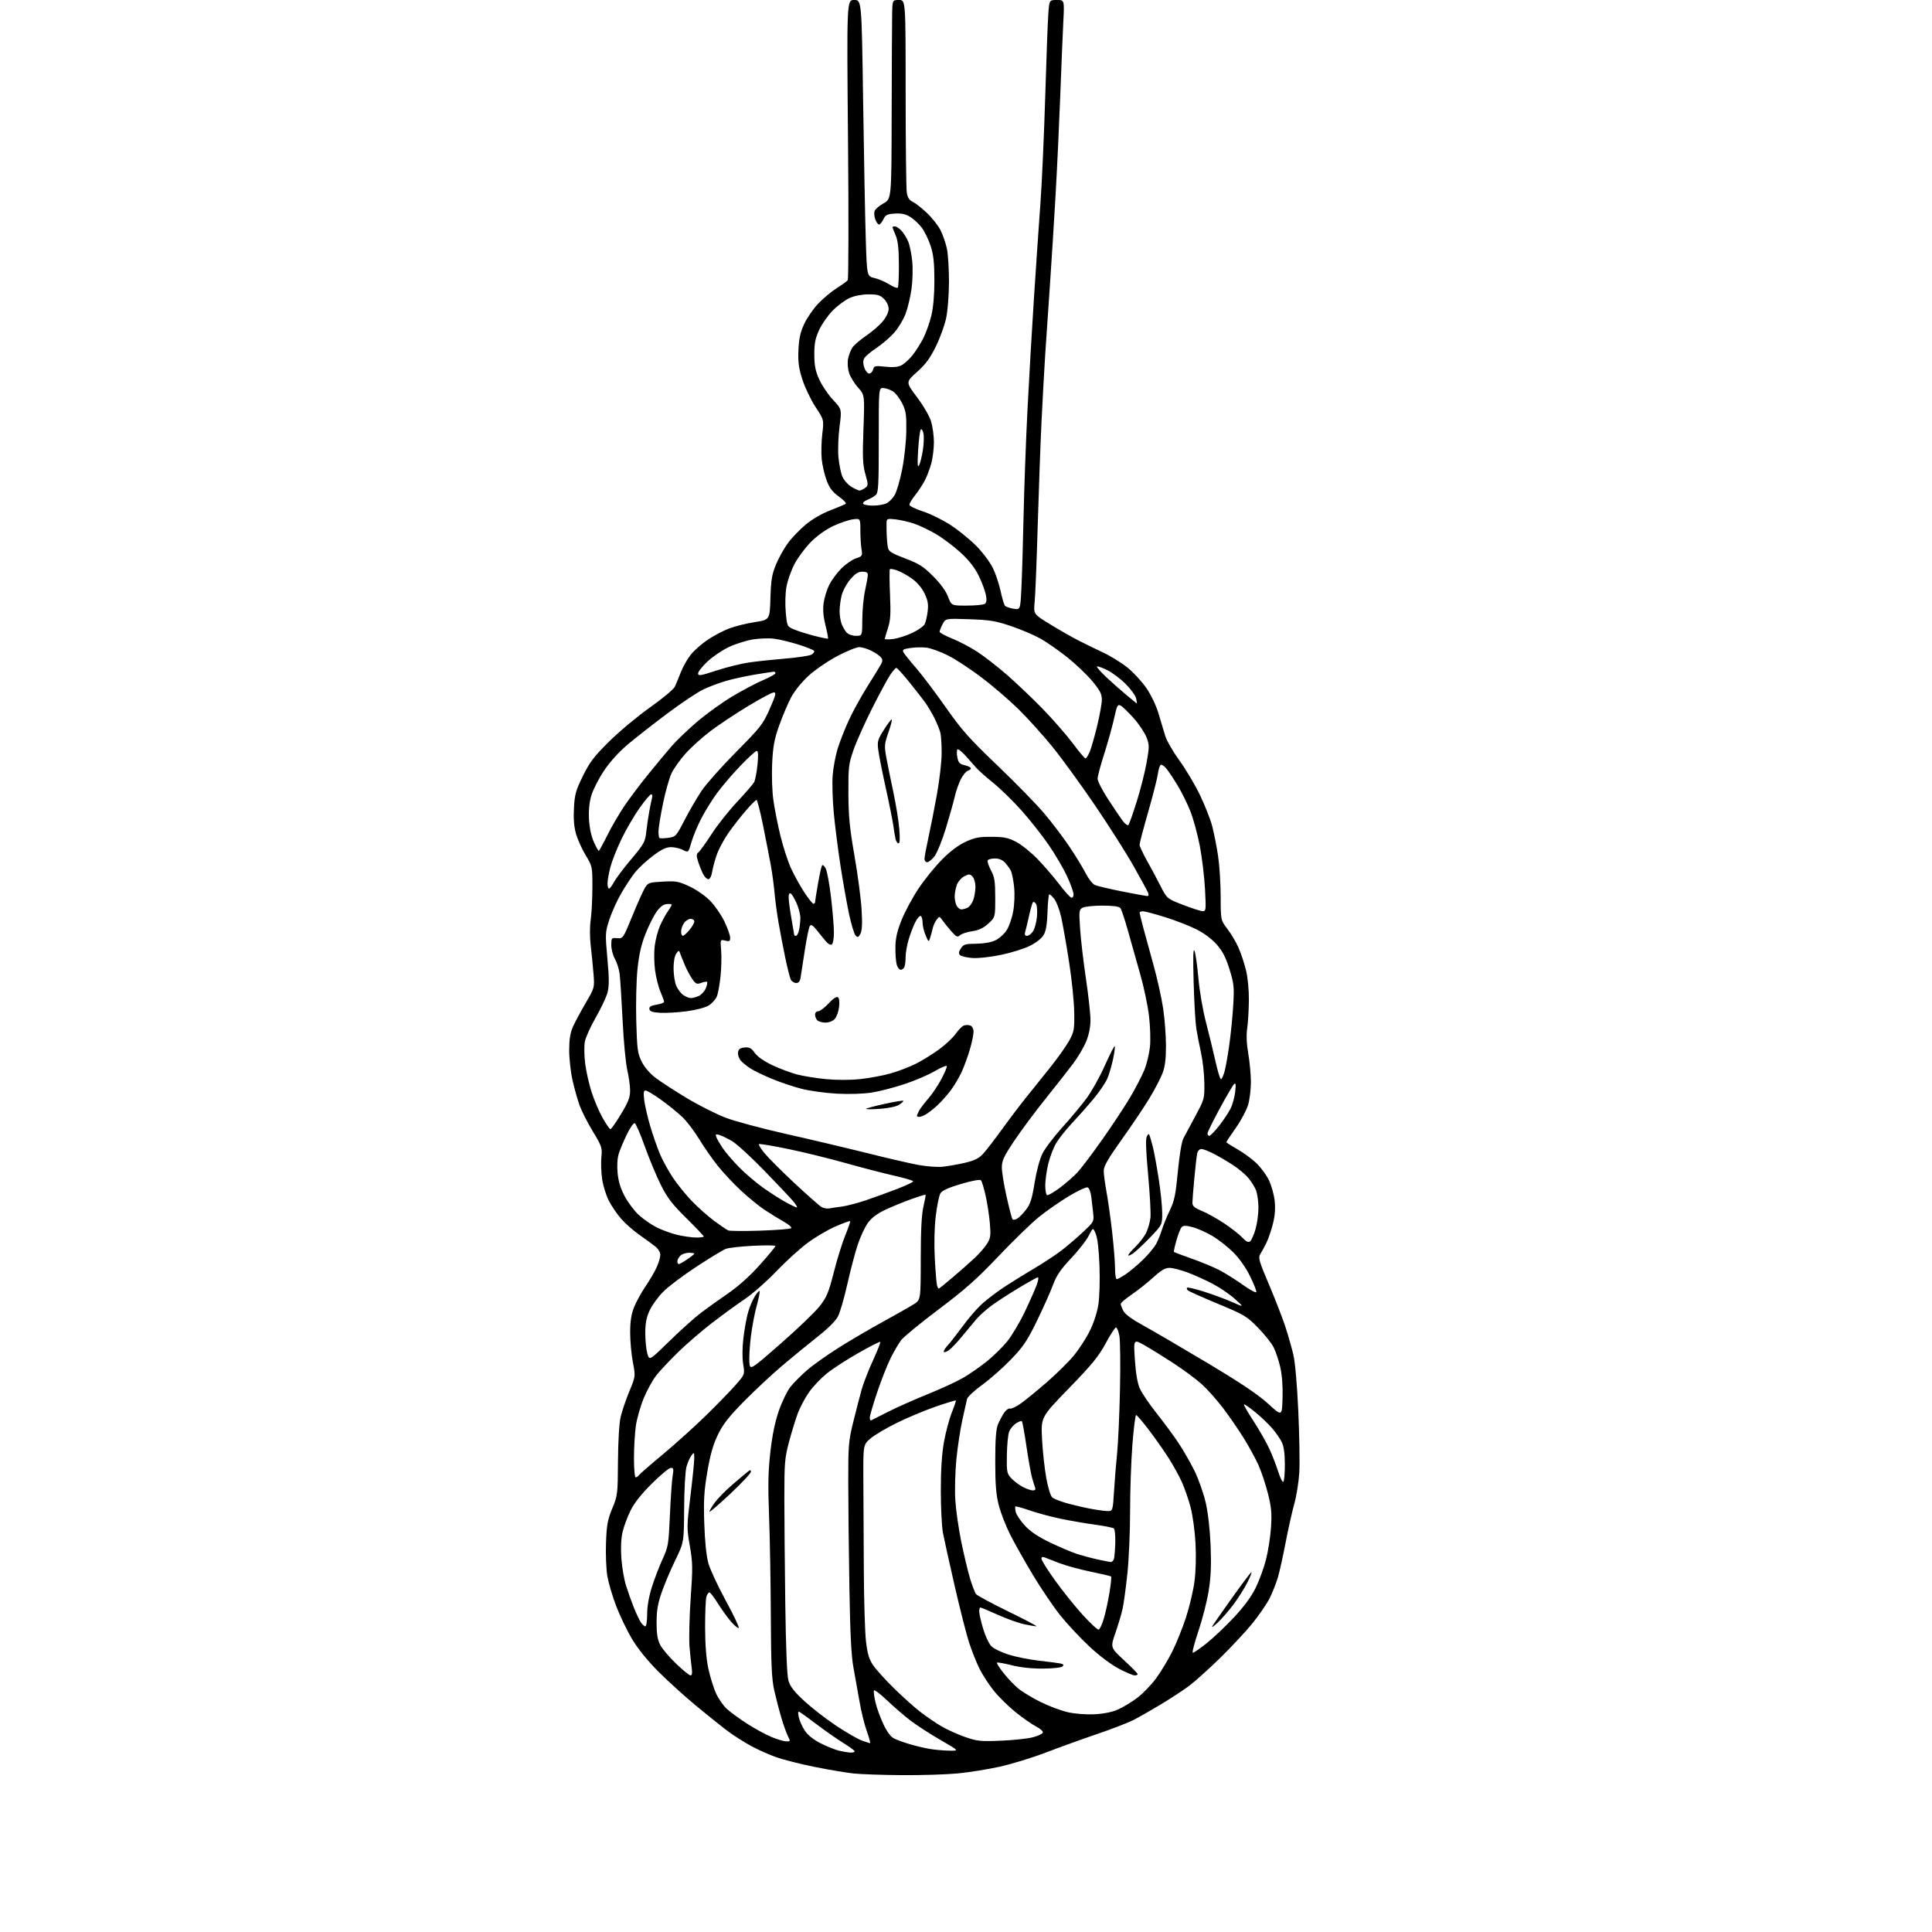 <?xml version="1.0" encoding="UTF-8" standalone="no"?>
<svg 
  version="1.1" 
  xmlns="http://www.w3.org/2000/svg" 
  xmlns:xlink="http://www.w3.org/1999/xlink" 
  xmlns:svg="http://www.w3.org/2000/svg"
  xmlns:rdf="http://www.w3.org/1999/02/22-rdf-syntax-ns#"
  xmlns:cc="http://creativecommons.org/ns#"
  xmlns:dc="http://purl.org/dc/elements/1.1/"
  viewBox="0 0 1024 1024"
  width="1024"
  height="1024"
>
<style>svg {background-color: white; }</style>"
<path stroke="none" fill="black" fill-rule="evenodd" d="M478.00,940.86C467.82,940.79 456.34,940.39 452.47,939.99C448.60,939.58 439.38,938.02 431.97,936.54C424.56,935.05 415.39,932.75 411.60,931.42C407.80,930.10 401.72,927.39 398.10,925.41C394.47,923.43 389.02,919.97 386.00,917.73C382.98,915.48 375.32,909.37 369.00,904.15C362.68,898.92 353.45,890.54 348.50,885.52C342.85,879.79 337.74,873.40 334.78,868.36C332.18,863.94 328.48,856.20 326.56,851.15C324.63,846.10 322.54,839.04 321.92,835.46C321.30,831.88 320.97,823.90 321.20,817.72C321.55,808.17 322.04,805.46 324.52,799.50C327.34,792.70 327.43,791.97 327.54,774.50C327.62,763.73 328.18,754.29 328.95,751.00C329.67,747.98 331.73,741.89 333.55,737.48C336.86,729.46 336.86,729.46 335.43,721.98C334.64,717.87 334.00,710.80 334.00,706.29C334.00,700.41 334.57,696.62 336.02,692.96C337.13,690.14 339.86,685.15 342.09,681.87C344.32,678.59 347.00,674.01 348.05,671.70C349.10,669.39 349.97,666.44 349.98,665.14C349.99,663.76 348.88,661.90 347.29,660.64C345.81,659.46 342.02,656.70 338.88,654.50C335.74,652.30 331.40,648.48 329.23,646.00C327.06,643.52 324.09,639.15 322.64,636.28C321.19,633.42 319.60,628.24 319.12,624.78C318.63,621.33 318.46,616.13 318.75,613.24C319.23,608.29 318.96,607.49 314.25,599.74C311.50,595.21 308.35,589.02 307.24,586.00C306.14,582.98 304.42,576.90 303.44,572.50C302.45,568.10 301.66,560.90 301.68,556.50C301.71,550.64 302.26,547.30 303.76,544.00C304.89,541.52 307.91,535.90 310.48,531.50C315.16,523.50 315.16,523.50 314.56,516.00C314.23,511.88 313.57,505.17 313.08,501.09C312.57,496.81 312.57,491.11 313.08,487.59C313.56,484.24 313.97,476.49 313.98,470.37C314.00,459.38 313.95,459.17 310.46,453.37C308.51,450.14 306.21,445.07 305.34,442.09C304.25,438.35 303.90,434.13 304.20,428.38C304.58,421.08 305.16,419.00 308.95,411.29C312.57,403.92 314.83,400.96 322.89,392.98C328.17,387.75 337.89,379.65 344.47,374.98C351.06,370.32 356.99,365.38 357.65,364.00C358.31,362.62 359.76,359.15 360.86,356.27C361.97,353.40 364.35,349.20 366.15,346.96C367.96,344.71 372.04,341.13 375.23,339.00C378.42,336.87 383.55,334.19 386.64,333.03C389.73,331.88 395.80,330.38 400.13,329.71C408.00,328.49 408.00,328.49 408.34,316.99C408.63,307.37 409.11,304.47 411.29,299.20C412.72,295.74 415.56,290.64 417.60,287.87C419.63,285.09 423.89,280.67 427.05,278.04C430.54,275.13 435.68,272.16 440.15,270.45C444.19,268.90 447.85,267.35 448.27,267.00C448.69,266.65 447.03,264.93 444.58,263.17C441.21,260.74 439.65,258.68 438.13,254.62C437.03,251.68 435.86,246.62 435.53,243.39C435.20,240.15 435.34,234.12 435.83,230.00C436.73,222.50 436.73,222.50 432.23,215.67C429.76,211.91 426.63,205.38 425.29,201.17C423.32,195.02 422.91,191.91 423.19,185.50C423.46,179.46 424.19,176.10 426.20,171.78C427.66,168.64 430.96,163.82 433.53,161.07C436.10,158.33 440.52,154.62 443.35,152.82C446.18,151.03 448.87,149.10 449.31,148.53C449.76,147.96 449.83,114.31 449.46,73.75C448.79,0.00 448.79,0.00 452.74,0.00C456.69,0.00 456.69,0.00 457.48,53.75C457.90,83.31 458.54,116.26 458.88,126.96C459.50,146.43 459.50,146.43 463.50,147.37C465.70,147.88 469.23,149.39 471.34,150.72C473.46,152.06 475.48,152.85 475.84,152.48C476.21,152.12 476.47,146.57 476.43,140.16C476.38,131.57 475.92,127.48 474.68,124.63C473.76,122.50 473.00,120.59 473.00,120.38C473.00,120.17 473.60,120.00 474.33,120.00C475.05,120.00 476.61,121.02 477.78,122.26C478.95,123.51 480.56,126.10 481.37,128.03C482.17,129.96 483.14,134.68 483.51,138.52C483.89,142.36 483.71,148.94 483.12,153.15C482.53,157.35 481.12,163.27 479.99,166.29C478.86,169.32 476.15,173.82 473.97,176.30C471.79,178.78 467.53,182.44 464.51,184.45C461.49,186.45 458.57,188.93 458.03,189.95C457.36,191.19 457.39,192.82 458.12,194.90C458.71,196.61 459.87,198.00 460.69,198.00C461.51,198.00 462.44,197.04 462.74,195.87C463.26,193.91 463.76,193.79 469.22,194.36C473.36,194.80 475.94,194.57 477.82,193.59C479.29,192.83 481.91,190.46 483.62,188.32C485.34,186.18 487.94,182.09 489.39,179.22C490.84,176.36 492.75,170.98 493.64,167.26C494.67,162.95 495.26,156.15 495.25,148.50C495.24,139.31 494.77,135.06 493.26,130.37C492.17,127.00 490.05,122.62 488.54,120.64C487.02,118.65 484.28,116.10 482.43,114.96C479.99,113.45 477.79,112.97 474.30,113.19C470.21,113.46 469.33,113.90 468.20,116.25C467.48,117.76 466.45,119.00 465.92,119.00C465.39,119.00 464.50,117.82 463.95,116.37C463.40,114.92 463.21,112.92 463.53,111.91C463.85,110.91 465.99,109.05 468.30,107.77C472.50,105.45 472.50,105.45 472.60,60.48C472.66,35.74 472.77,12.01 472.85,7.75C473.00,0.00 473.00,0.00 476.50,0.00C480.00,0.00 480.00,0.00 480.01,49.25C480.02,76.34 480.29,100.14 480.62,102.14C481.04,104.69 481.96,106.12 483.65,106.89C484.99,107.50 488.36,110.12 491.14,112.73C493.92,115.33 497.22,119.49 498.48,121.98C499.73,124.47 501.26,128.88 501.88,131.80C502.49,134.71 502.99,142.59 502.98,149.30C502.97,156.09 502.32,164.60 501.50,168.50C500.70,172.35 498.22,179.18 496.00,183.68C492.93,189.92 490.55,193.14 485.99,197.19C480.02,202.51 480.02,202.51 486.03,210.51C489.45,215.05 492.68,220.63 493.52,223.43C494.33,226.14 494.99,231.09 494.99,234.43C494.98,237.77 494.38,242.75 493.64,245.50C492.91,248.25 491.38,252.30 490.25,254.50C489.12,256.70 486.80,260.25 485.10,262.39C483.39,264.53 482.00,266.83 482.00,267.51C482.00,268.19 485.21,269.78 489.13,271.04C493.04,272.30 499.68,275.57 503.88,278.31C508.07,281.04 514.25,286.08 517.62,289.51C521.03,292.99 524.90,298.22 526.37,301.32C527.82,304.39 529.64,309.89 530.40,313.55C531.17,317.20 532.22,320.62 532.73,321.13C533.25,321.65 535.27,322.33 537.23,322.65C540.79,323.23 540.79,323.23 541.36,311.86C541.68,305.61 542.19,288.58 542.50,274.01C542.81,259.45 543.73,234.25 544.54,218.01C545.36,201.78 546.92,174.78 548.01,158.00C549.10,141.22 550.64,118.72 551.43,108.00C552.22,97.28 553.36,71.85 553.98,51.50C554.59,31.15 555.33,11.24 555.63,7.25C556.17,0.00 556.17,0.00 560.17,0.00C564.18,0.00 564.18,0.00 563.57,11.75C563.24,18.21 562.52,35.65 561.97,50.50C561.41,65.35 560.29,89.20 559.47,103.50C558.65,117.80 557.31,139.18 556.49,151.00C555.67,162.82 554.55,179.25 554.01,187.50C553.47,195.75 552.57,212.18 552.00,224.00C551.44,235.82 550.54,260.57 550.00,279.00C549.47,297.43 548.74,315.43 548.39,319.00C547.76,325.50 547.76,325.50 556.63,330.92C561.51,333.90 568.20,337.73 571.51,339.42C574.82,341.11 580.74,344.01 584.68,345.85C588.62,347.69 594.44,351.29 597.61,353.85C600.78,356.41 605.30,361.33 607.67,364.79C610.19,368.47 612.84,374.07 614.07,378.29C615.23,382.26 616.84,387.60 617.64,390.17C618.45,392.74 621.84,398.59 625.18,403.17C628.53,407.75 633.42,416.00 636.06,421.50C638.70,427.00 641.61,434.43 642.53,438.00C643.45,441.57 644.83,448.55 645.58,453.50C646.34,458.45 646.97,468.17 646.98,475.11C647.00,487.71 647.00,487.71 650.57,492.38C652.53,494.95 655.17,499.41 656.43,502.28C657.70,505.15 659.47,510.45 660.36,514.06C661.34,517.99 661.97,524.43 661.93,530.06C661.89,535.25 661.49,541.98 661.05,545.00C660.51,548.66 660.70,553.17 661.62,558.50C662.38,562.90 663.00,569.68 663.00,573.57C663.00,577.46 662.33,582.89 661.51,585.64C660.70,588.40 657.77,593.86 655.01,597.79C652.26,601.71 650.00,605.12 650.00,605.37C650.00,605.61 652.51,607.23 655.58,608.96C658.65,610.69 663.14,613.93 665.56,616.16C667.98,618.39 671.09,622.53 672.47,625.36C673.85,628.19 675.27,633.21 675.61,636.52C676.04,640.61 675.73,644.52 674.64,648.78C673.76,652.21 672.21,656.71 671.21,658.76C670.20,660.82 668.76,663.47 668.01,664.65C666.77,666.60 667.24,668.22 672.72,681.15C676.06,689.04 679.96,699.10 681.37,703.50C682.79,707.90 684.65,714.42 685.50,718.00C686.43,721.88 687.49,733.96 688.13,748.00C688.71,760.92 688.95,775.55 688.65,780.50C688.36,785.45 687.17,792.88 686.01,797.00C684.86,801.12 682.80,810.31 681.44,817.40C680.08,824.50 678.24,832.82 677.36,835.90C676.47,838.98 674.49,843.99 672.97,847.03C671.44,850.07 667.28,856.15 663.71,860.53C660.15,864.91 652.34,873.26 646.37,879.08C640.39,884.90 633.02,891.50 630.00,893.73C626.98,895.97 620.32,900.32 615.21,903.40C610.09,906.49 603.57,910.20 600.71,911.66C597.84,913.12 589.20,916.45 581.50,919.07C573.80,921.68 561.65,926.07 554.50,928.81C547.35,931.55 536.33,934.95 530.00,936.36C523.67,937.77 513.55,939.39 507.50,939.96C501.45,940.53 488.18,940.94 478.00,940.86zM450.75,928.90C451.99,928.95 452.99,928.66 452.98,928.25C452.97,927.84 450.40,925.92 447.27,924.00C444.14,922.08 437.97,917.78 433.54,914.45C429.12,911.13 424.87,908.02 424.09,907.55C422.95,906.85 422.81,907.32 423.37,910.08C423.74,911.94 425.16,915.16 426.53,917.22C428.16,919.68 431.08,922.02 435.01,924.01C438.31,925.67 442.69,927.43 444.75,927.92C446.81,928.40 449.51,928.84 450.75,928.90zM502.98,927.88C508.47,928.00 508.47,928.00 498.38,922.17C492.84,918.97 485.63,914.29 482.36,911.78C479.09,909.26 473.52,904.44 469.98,901.06C466.43,897.67 463.37,895.39 463.17,895.98C462.98,896.57 463.36,899.41 464.02,902.28C464.69,905.15 466.56,910.31 468.17,913.75C470.05,917.77 472.07,920.50 473.81,921.40C475.31,922.18 479.14,923.57 482.34,924.50C485.54,925.43 490.26,926.54 492.83,926.98C495.40,927.41 499.97,927.82 502.98,927.88zM461.13,923.93C461.47,923.97 460.73,921.19 459.49,917.75C458.24,914.31 456.49,907.23 455.59,902.00C454.69,896.77 453.24,888.67 452.37,884.00C451.20,877.78 450.61,866.23 450.19,841.00C449.87,822.02 449.60,797.05 449.59,785.50C449.57,765.97 449.76,763.73 452.29,753.50C453.78,747.45 455.76,739.80 456.68,736.50C457.60,733.20 460.30,726.27 462.68,721.09C465.06,715.91 466.81,711.48 466.56,711.23C466.32,710.98 461.13,713.61 455.04,717.07C448.94,720.53 441.39,725.43 438.24,727.96C435.10,730.49 430.84,734.98 428.78,737.93C426.72,740.88 424.08,745.81 422.92,748.90C421.75,751.98 419.65,758.77 418.26,764.00C415.93,772.72 415.72,775.19 415.72,794.00C415.73,805.27 415.95,830.70 416.22,850.50C416.53,873.32 417.13,888.03 417.87,890.67C418.76,893.84 420.77,896.45 426.24,901.52C430.21,905.19 437.78,911.07 443.07,914.59C448.35,918.11 454.44,921.64 456.59,922.43C458.74,923.21 460.78,923.89 461.13,923.93zM416.78,922.98C418.94,923.00 418.98,922.86 417.64,920.25C416.86,918.74 415.29,914.35 414.15,910.50C413.00,906.65 411.31,900.12 410.38,896.00C409.01,889.90 408.67,882.53 408.55,856.50C408.48,838.90 408.06,815.05 407.62,803.50C406.99,787.06 407.15,779.65 408.33,769.37C409.34,760.54 410.83,753.41 412.85,747.60C414.51,742.84 417.26,737.20 418.95,735.06C420.65,732.92 424.62,728.94 427.77,726.21C430.92,723.48 438.45,718.13 444.50,714.32C450.55,710.51 461.12,704.31 468.00,700.54C474.88,696.77 482.19,692.63 484.25,691.33C488.00,688.97 488.00,688.97 488.02,667.24C488.03,652.09 488.46,643.68 489.44,639.51C490.22,636.21 490.72,633.39 490.56,633.23C490.41,633.07 486.95,634.14 482.89,635.60C478.82,637.06 472.66,639.60 469.18,641.23C464.87,643.26 461.95,645.47 459.99,648.17C458.41,650.35 455.98,655.59 454.58,659.82C453.18,664.04 450.72,673.41 449.10,680.64C447.48,687.86 445.27,695.51 444.18,697.64C442.94,700.08 438.93,704.09 433.35,708.47C428.48,712.30 420.00,719.25 414.50,723.91C409.00,728.57 399.87,737.11 394.20,742.87C386.19,751.03 383.13,754.96 380.46,760.52C377.95,765.73 376.43,771.08 374.90,780.09C373.16,790.29 372.87,795.17 373.28,807.50C373.59,816.98 374.38,824.71 375.44,828.50C376.35,831.80 380.50,840.72 384.64,848.32C388.79,855.93 391.89,862.44 391.53,862.80C391.17,863.16 389.33,861.66 387.44,859.48C385.55,857.29 382.39,852.91 380.43,849.75C378.46,846.59 376.47,844.00 375.99,844.00C375.52,844.00 374.81,845.01 374.42,846.25C374.02,847.49 373.71,854.80 373.72,862.50C373.74,871.78 374.32,879.15 375.44,884.37C376.37,888.70 378.17,894.55 379.44,897.37C380.71,900.19 383.27,903.92 385.12,905.65C386.98,907.38 391.88,910.96 396.00,913.61C400.12,916.26 405.98,919.44 409.00,920.69C412.02,921.93 415.52,922.96 416.78,922.98zM530.50,922.60C537.10,922.33 544.72,921.52 547.42,920.80C550.13,920.09 552.52,918.96 552.74,918.30C552.95,917.65 551.37,916.21 549.22,915.11C547.07,914.02 542.20,910.63 538.41,907.59C534.61,904.55 529.37,899.41 526.77,896.17C524.17,892.94 520.72,887.64 519.12,884.39C517.51,881.15 515.03,874.90 513.61,870.50C512.18,866.10 508.75,852.60 505.98,840.50C503.20,828.40 500.42,815.80 499.79,812.50C499.16,809.20 498.65,799.08 498.65,790.00C498.65,778.83 499.20,770.46 500.36,764.08C501.29,758.90 503.16,751.94 504.49,748.63C505.83,745.31 506.79,742.45 506.61,742.28C506.44,742.11 501.62,743.58 495.90,745.55C490.18,747.53 480.90,751.41 475.28,754.19C469.66,756.96 463.36,760.70 461.28,762.50C457.50,765.77 457.50,765.77 457.60,785.13C457.65,795.79 457.76,817.26 457.85,832.86C457.93,848.45 458.44,865.06 458.97,869.77C459.72,876.30 460.58,879.29 462.64,882.41C464.12,884.66 469.11,890.21 473.73,894.74C478.34,899.27 484.71,904.97 487.88,907.41C491.05,909.84 496.02,913.25 498.94,914.96C501.86,916.68 507.45,919.22 511.37,920.59C517.88,922.87 519.54,923.05 530.50,922.60zM580.12,908.59C585.02,908.34 589.47,907.44 592.58,906.07C595.23,904.89 599.82,902.11 602.76,899.89C605.71,897.67 610.16,893.07 612.67,889.67C615.17,886.28 619.01,879.93 621.21,875.58C623.40,871.22 626.71,863.05 628.55,857.42C630.39,851.79 632.43,843.21 633.08,838.34C633.80,833.03 634.02,824.92 633.65,818.00C633.31,811.67 632.15,803.11 631.06,798.96C629.97,794.82 627.87,788.74 626.39,785.46C624.91,782.18 621.68,776.37 619.23,772.53C616.77,768.70 612.09,762.06 608.84,757.78C605.58,753.50 602.57,750.00 602.16,750.00C601.75,750.00 600.87,757.09 600.19,765.75C599.52,774.41 598.97,790.27 598.97,801.00C598.98,811.73 598.33,826.59 597.54,834.03C596.75,841.48 595.62,849.80 595.03,852.53C594.44,855.26 592.73,861.04 591.23,865.37C588.50,873.24 588.50,873.24 595.75,879.95C599.74,883.65 603.00,886.97 603.00,887.33C603.00,887.70 602.28,888.00 601.40,888.00C600.51,888.00 596.70,886.38 592.93,884.39C588.88,882.27 582.50,877.45 577.37,872.65C572.59,868.18 565.71,860.83 562.09,856.33C558.47,851.82 551.90,842.14 547.50,834.82C543.10,827.50 537.64,817.80 535.36,813.27C533.09,808.74 530.39,801.77 529.36,797.77C527.93,792.16 527.50,786.84 527.50,774.50C527.50,762.96 527.90,757.52 528.92,755.00C529.71,753.08 531.19,750.28 532.21,748.80C533.23,747.31 534.64,746.31 535.32,746.57C536.01,746.84 538.64,745.58 541.17,743.78C543.70,741.97 549.91,736.90 554.96,732.50C560.02,728.10 566.39,721.80 569.12,718.50C571.85,715.20 575.65,709.35 577.57,705.50C579.64,701.35 581.50,695.65 582.15,691.50C582.77,687.55 583.03,678.61 582.75,671.00C582.44,662.47 581.71,656.21 580.79,654.00C579.33,650.50 579.33,650.50 577.03,655.00C575.77,657.48 571.53,662.89 567.62,667.03C562.11,672.87 559.96,676.03 558.11,681.03C556.80,684.59 552.98,693.12 549.64,700.00C544.46,710.64 542.41,713.69 535.87,720.50C531.64,724.90 524.76,730.98 520.59,734.00C516.41,737.02 512.79,740.40 512.55,741.50C512.30,742.60 511.19,747.55 510.09,752.50C508.98,757.45 507.55,766.90 506.90,773.50C506.26,780.10 506.00,789.77 506.33,795.00C506.65,800.23 508.06,810.12 509.46,817.00C510.86,823.88 512.95,832.65 514.10,836.50C515.25,840.35 516.71,844.14 517.35,844.93C517.98,845.71 525.70,849.86 534.50,854.15C543.30,858.43 549.96,861.95 549.30,861.97C548.64,861.99 545.71,861.49 542.80,860.87C539.88,860.26 533.62,858.01 528.87,855.87C524.12,853.74 519.96,852.00 519.62,852.00C519.28,852.00 519.00,852.96 519.00,854.14C519.00,855.32 519.94,859.43 521.08,863.27C522.22,867.11 524.19,871.28 525.46,872.55C526.72,873.81 530.85,875.81 534.63,876.99C538.41,878.18 545.55,879.61 550.50,880.17C555.45,880.73 560.58,881.40 561.89,881.65C563.65,881.99 563.99,882.41 563.18,883.22C562.54,883.86 558.17,884.36 552.79,884.39C546.86,884.43 540.86,883.79 536.20,882.61C532.19,881.59 528.69,880.98 528.42,881.25C528.15,881.52 529.70,883.97 531.87,886.71C534.03,889.45 537.53,893.13 539.65,894.90C541.77,896.66 547.10,899.89 551.50,902.08C555.90,904.26 562.42,906.71 566.00,907.51C569.82,908.37 575.64,908.81 580.12,908.59zM366.00,888.00C366.79,888.00 367.00,886.76 366.64,884.25C366.34,882.19 365.81,876.99 365.46,872.69C365.11,868.40 365.39,856.85 366.08,847.04C367.21,831.02 367.17,828.20 365.62,819.35C363.96,809.83 363.97,808.95 365.95,792.82C367.08,783.65 367.99,774.65 367.97,772.82C367.94,769.66 367.86,769.60 366.45,771.47C365.63,772.55 364.45,775.25 363.83,777.47C363.21,779.70 362.66,789.52 362.60,799.50C362.50,817.50 362.50,817.50 357.89,827.00C355.35,832.23 352.09,839.95 350.64,844.17C348.63,849.99 348.00,853.79 348.00,859.96C348.00,865.96 348.49,869.05 349.90,871.79C350.94,873.83 354.73,878.31 358.31,881.75C361.89,885.19 365.36,888.00 366.00,888.00zM632.25,876.00C632.78,876.00 636.08,873.72 639.57,870.94C643.07,868.16 649.56,862.00 654.00,857.26C659.37,851.52 663.24,846.26 665.54,841.56C667.44,837.68 669.92,830.90 671.03,826.50C672.15,822.10 673.34,814.45 673.66,809.50C674.15,802.12 673.86,798.90 672.04,791.63C670.81,786.76 668.56,779.98 667.03,776.56C665.50,773.15 661.97,766.69 659.19,762.21C656.41,757.73 651.44,750.52 648.15,746.20C644.86,741.87 639.78,736.19 636.87,733.57C633.96,730.96 627.29,726.01 622.04,722.58C616.79,719.15 609.87,714.85 606.64,713.04C600.79,709.73 600.79,709.73 601.50,720.62C601.96,727.70 602.86,733.02 604.09,735.84C605.12,738.23 609.07,744.08 612.85,748.84C616.64,753.60 621.85,760.65 624.43,764.50C627.01,768.35 630.90,775.10 633.07,779.50C635.25,783.90 637.94,791.55 639.07,796.50C640.33,802.04 641.32,810.89 641.66,819.50C642.06,829.88 641.78,836.09 640.57,843.50C639.67,849.00 637.22,858.56 635.11,864.75C633.01,870.94 631.72,876.00 632.25,876.00zM582.34,863.72C582.94,863.52 584.17,860.86 585.07,857.80C585.98,854.75 587.32,848.59 588.04,844.13C588.76,839.67 589.16,835.82 588.91,835.58C588.67,835.33 583.83,834.19 578.17,833.04C572.51,831.88 565.09,829.87 561.69,828.57C558.29,827.27 554.71,825.88 553.75,825.49C552.58,825.02 552.00,825.25 552.00,826.19C552.00,826.96 555.20,832.07 559.12,837.55C563.04,843.02 569.62,851.23 573.75,855.79C577.88,860.35 581.75,863.92 582.34,863.72zM645.43,860.00C643.38,861.92 642.06,862.83 642.50,862.00C642.95,861.17 647.57,854.53 652.77,847.24C657.97,839.94 662.66,833.71 663.18,833.39C663.70,833.07 662.80,835.44 661.17,838.66C659.55,841.88 656.18,847.21 653.69,850.51C651.20,853.80 647.49,858.08 645.43,860.00zM342.02,862.00C342.56,862.00 343.00,859.10 343.00,855.55C343.00,851.45 343.91,846.22 345.50,841.19C346.87,836.84 349.43,830.18 351.17,826.39C354.18,819.85 354.38,818.66 355.07,803.00C355.46,793.92 356.12,784.59 356.52,782.25C357.14,778.65 357.00,778.00 355.58,778.00C354.67,778.00 350.16,781.71 345.58,786.25C340.07,791.71 336.24,796.53 334.26,800.50C332.62,803.80 330.70,808.93 330.00,811.91C329.18,815.40 328.94,820.36 329.33,825.91C329.66,830.63 330.79,837.20 331.84,840.50C332.89,843.80 334.73,848.98 335.94,852.00C337.15,855.02 338.79,858.51 339.59,859.75C340.39,860.99 341.49,862.00 342.02,862.00zM588.68,827.90C589.33,827.95 590.11,827.21 590.41,826.25C590.70,825.29 591.02,821.44 591.12,817.70C591.21,813.95 590.89,810.55 590.40,810.12C589.90,809.69 585.45,808.80 580.50,808.12C575.55,807.45 567.33,806.04 562.24,804.98C557.15,803.93 549.75,801.94 545.79,800.56C541.84,799.19 538.41,798.25 538.18,798.48C537.95,798.72 538.05,800.08 538.41,801.51C538.77,802.95 540.94,806.15 543.23,808.63C546.08,811.73 550.22,814.51 556.44,817.50C561.42,819.89 567.75,822.59 570.50,823.50C573.25,824.41 578.20,825.75 581.50,826.48C584.80,827.20 588.03,827.84 588.68,827.90zM386.98,791.83C380.94,797.51 376.00,801.74 376.00,801.23C376.00,800.72 377.28,798.55 378.84,796.40C380.40,794.26 384.56,790.02 388.09,786.98C391.61,783.95 395.29,780.86 396.25,780.11C397.73,778.97 398.00,778.97 397.98,780.13C397.97,780.88 393.02,786.15 386.98,791.83zM586.65,800.88C589.81,801.00 589.81,801.00 590.47,790.25C590.83,784.34 591.57,775.23 592.11,770.00C592.65,764.77 593.33,749.70 593.61,736.50C593.90,723.30 593.75,710.48 593.29,708.00C592.82,705.52 592.01,703.54 591.47,703.59C590.94,703.65 588.48,707.45 586.00,712.06C582.32,718.90 578.77,723.23 566.60,735.77C551.70,751.11 551.70,751.11 552.31,762.80C552.65,769.24 553.66,778.55 554.57,783.50C555.53,788.74 556.87,793.01 557.77,793.72C558.62,794.40 561.76,795.66 564.76,796.53C567.76,797.40 573.20,798.71 576.85,799.44C580.51,800.17 584.92,800.82 586.65,800.88zM547.36,789.96C548.54,789.98 549.02,789.50 548.68,788.60C548.38,787.84 547.65,785.47 547.04,783.35C546.43,781.23 545.09,773.73 544.05,766.67C543.02,759.61 541.92,753.58 541.61,753.28C541.31,752.98 539.90,753.49 538.49,754.42C537.07,755.35 535.44,757.32 534.87,758.80C534.29,760.29 533.75,765.85 533.66,771.16C533.51,780.19 533.66,780.99 536.00,783.50C537.38,784.98 540.08,787.03 542.00,788.05C543.92,789.07 546.34,789.93 547.36,789.96zM680.17,785.40C680.63,785.11 681.00,781.04 681.00,776.34C681.00,770.67 680.48,766.70 679.44,764.51C678.58,762.69 676.28,759.35 674.33,757.08C672.39,754.80 668.31,750.92 665.26,748.44C662.22,745.96 659.55,744.12 659.31,744.35C659.08,744.58 661.42,748.65 664.51,753.38C667.60,758.12 671.39,764.81 672.94,768.25C674.50,771.69 676.57,777.07 677.55,780.20C678.53,783.34 679.71,785.68 680.17,785.40zM336.94,783.00C337.46,783.00 338.16,782.55 338.50,782.00C338.84,781.46 344.60,776.44 351.31,770.86C358.01,765.27 368.37,755.93 374.32,750.10C380.27,744.27 387.31,737.02 389.96,733.99C394.78,728.48 394.78,728.48 393.90,722.99C393.36,719.63 393.42,714.20 394.04,709.00C394.60,704.33 395.71,698.25 396.51,695.50C397.31,692.75 398.89,688.99 400.03,687.14C401.17,685.29 402.33,683.99 402.59,684.26C402.86,684.53 402.20,687.93 401.12,691.82C400.04,695.70 398.64,703.07 398.00,708.19C397.36,713.31 396.99,719.50 397.17,721.94C397.50,726.37 397.50,726.37 413.76,712.16C422.70,704.34 431.98,695.44 434.38,692.38C438.19,687.53 439.16,685.20 441.98,674.16C443.75,667.20 446.50,658.38 448.08,654.56C449.67,650.75 450.79,647.45 450.57,647.24C450.36,647.02 446.88,648.28 442.84,650.04C438.80,651.79 432.12,655.73 428.00,658.79C423.88,661.85 416.39,668.67 411.36,673.93C406.33,679.19 398.91,685.73 394.86,688.46C390.81,691.18 383.00,696.87 377.50,701.10C372.00,705.33 363.87,712.33 359.44,716.65C355.01,720.97 349.79,726.52 347.84,729.00C345.89,731.48 342.89,736.95 341.16,741.16C339.43,745.37 337.57,751.90 337.03,755.66C336.48,759.42 336.03,767.11 336.02,772.75C336.01,778.50 336.41,783.00 336.94,783.00zM461.75,752.82C462.16,752.64 466.10,750.64 470.50,748.38C474.90,746.13 484.35,741.92 491.50,739.03C498.65,736.14 507.20,732.20 510.50,730.27C513.80,728.35 519.33,724.52 522.79,721.77C526.25,719.01 531.17,714.23 533.71,711.13C536.25,708.03 540.55,700.80 543.27,695.07C545.99,689.33 548.82,682.91 549.57,680.82C550.31,678.72 550.55,677.00 550.11,677.00C549.66,677.00 545.07,679.55 539.90,682.66C534.73,685.77 528.23,689.99 525.47,692.03C522.70,694.07 519.10,697.31 517.47,699.22C515.83,701.13 512.48,705.17 510.00,708.19C507.52,711.21 504.46,714.48 503.18,715.44C501.91,716.41 500.59,716.92 500.25,716.59C499.92,716.25 500.78,714.75 502.18,713.24C503.57,711.73 507.17,707.12 510.19,703.00C513.21,698.88 517.67,693.68 520.10,691.45C522.53,689.22 527.39,685.45 530.88,683.08C534.38,680.70 541.72,676.12 547.18,672.89C552.64,669.67 559.68,665.04 562.81,662.62C565.94,660.19 571.06,655.79 574.19,652.85C579.76,647.62 579.88,647.40 579.40,643.00C579.13,640.52 578.67,636.56 578.39,634.19C578.10,631.82 577.23,629.64 576.47,629.35C575.71,629.06 571.19,631.16 566.44,634.03C561.69,636.90 554.59,641.85 550.65,645.03C546.72,648.20 537.09,657.56 529.25,665.81C517.83,677.85 511.53,683.44 497.47,694.02C487.82,701.28 478.87,708.63 477.58,710.36C476.28,712.09 473.79,716.36 472.05,719.85C470.30,723.34 467.11,731.44 464.95,737.85C462.79,744.26 461.02,750.33 461.01,751.33C461.01,752.34 461.34,753.01 461.75,752.82zM679.78,740.92C679.97,734.69 679.51,728.71 678.54,724.53C677.71,720.92 676.12,716.20 675.02,714.05C673.93,711.89 670.21,707.24 666.76,703.70C660.88,697.66 659.59,696.89 645.50,691.03C637.25,687.60 630.08,684.40 629.57,683.92C629.05,683.43 628.88,682.79 629.18,682.49C629.48,682.19 633.50,683.13 638.11,684.59C642.72,686.04 649.42,688.52 653.00,690.09C659.50,692.96 659.50,692.96 654.55,688.50C651.82,686.04 646.56,682.44 642.86,680.50C639.16,678.55 633.17,675.84 629.54,674.48C625.92,673.12 621.57,672.00 619.87,672.00C617.55,672.00 615.39,673.27 611.24,677.07C608.19,679.86 603.06,683.92 599.85,686.11C596.63,688.29 594.00,690.53 594.00,691.09C594.00,691.64 594.63,693.32 595.41,694.82C596.32,696.58 599.94,699.25 605.66,702.37C610.52,705.02 625.80,713.95 639.61,722.20C657.67,733.00 666.80,739.12 672.11,743.98C679.50,750.74 679.50,750.74 679.78,740.92zM354.83,710.80C360.70,705.06 368.20,698.33 371.50,695.83C374.80,693.34 381.35,688.65 386.06,685.40C391.48,681.67 397.63,676.13 402.81,670.32C407.32,665.27 411.00,660.81 411.00,660.42C411.00,660.02 405.70,659.96 399.22,660.29C392.75,660.61 386.22,661.35 384.71,661.92C383.20,662.49 376.24,666.72 369.23,671.31C362.23,675.90 354.29,681.86 351.60,684.56C348.90,687.26 345.64,691.72 344.36,694.48C342.61,698.23 342.02,701.27 342.02,706.50C342.01,710.35 342.49,715.24 343.08,717.36C344.16,721.23 344.16,721.23 354.83,710.80zM665.86,684.83C666.06,684.28 664.56,680.47 662.52,676.35C660.25,671.75 656.81,666.87 653.58,663.68C650.70,660.83 645.75,656.96 642.58,655.07C639.41,653.19 634.72,651.10 632.16,650.43C628.66,649.51 627.22,649.49 626.36,650.35C625.73,650.98 624.46,654.14 623.55,657.36C622.63,660.58 622.04,663.37 622.23,663.56C622.42,663.75 626.61,665.33 631.54,667.07C636.47,668.81 642.98,671.49 646.00,673.03C649.02,674.57 654.65,678.09 658.50,680.83C662.35,683.58 665.66,685.38 665.86,684.83zM497.54,683.00C497.77,683.00 501.22,680.21 505.22,676.81C509.23,673.40 514.43,668.79 516.80,666.56C519.16,664.33 522.04,661.00 523.19,659.16C525.01,656.25 525.20,654.85 524.65,648.41C524.31,644.34 523.30,637.75 522.41,633.76C521.52,629.76 520.40,626.08 519.92,625.58C519.40,625.02 515.25,625.78 509.44,627.49C502.89,629.43 499.40,630.99 498.49,632.41C497.76,633.56 496.62,639.00 495.98,644.50C495.25,650.67 495.05,659.29 495.46,667.00C495.83,673.88 496.36,680.29 496.63,681.25C496.91,682.21 497.32,683.00 497.54,683.00zM591.86,678.00C592.33,678.00 594.47,676.83 596.61,675.41C598.75,673.98 602.90,670.49 605.83,667.66C608.76,664.82 611.96,660.92 612.94,659.00C613.93,657.08 615.27,653.70 615.94,651.50C616.60,649.30 618.45,644.80 620.03,641.50C622.47,636.44 623.13,633.22 624.29,620.94C625.10,612.38 626.29,605.17 627.19,603.44C628.04,601.82 630.91,596.45 633.58,591.50C638.34,582.67 638.43,582.34 638.33,574.00C638.28,569.33 637.48,562.12 636.57,558.00C635.65,553.88 634.52,548.02 634.05,545.00C633.57,541.98 632.94,530.95 632.65,520.50C632.27,507.19 632.41,502.25 633.12,504.00C633.67,505.38 634.60,511.90 635.18,518.50C635.77,525.30 637.53,535.48 639.23,542.00C640.88,548.33 643.16,557.66 644.28,562.75C645.41,567.84 646.69,572.00 647.13,572.00C647.57,572.00 648.44,570.09 649.08,567.75C649.71,565.41 650.88,558.77 651.66,553.00C652.45,547.23 653.35,537.90 653.67,532.29C654.20,523.12 653.99,521.22 651.65,513.70C649.70,507.47 647.97,504.11 644.89,500.61C642.35,497.72 638.16,494.60 634.12,492.56C630.48,490.73 623.02,487.83 617.54,486.11C612.06,484.40 606.77,483.00 605.79,483.00C604.81,483.00 604.01,483.34 604.02,483.75C604.04,484.16 604.89,487.65 605.91,491.50C606.94,495.35 609.40,504.35 611.39,511.50C613.37,518.65 615.67,529.00 616.49,534.50C617.31,540.00 617.99,548.88 617.99,554.24C618.00,561.31 617.49,565.31 616.15,568.86C615.13,571.54 612.01,577.51 609.22,582.12C606.43,586.73 599.84,596.54 594.57,603.92C587.24,614.20 585.00,618.09 585.00,620.56C585.00,622.33 585.66,627.32 586.46,631.64C587.26,635.96 588.61,645.58 589.46,653.00C590.30,660.42 591.00,669.09 591.00,672.25C591.00,675.41 591.39,678.00 591.86,678.00zM359.77,670.00C360.19,670.00 362.22,668.86 364.27,667.46C366.32,666.07 368.00,664.72 368.00,664.46C368.00,664.21 366.68,664.00 365.07,664.00C363.46,664.00 361.44,664.71 360.57,665.57C359.71,666.44 359.00,667.79 359.00,668.57C359.00,669.36 359.35,670.00 359.77,670.00zM600.75,664.17C599.24,665.25 598.00,665.77 598.00,665.32C598.00,664.87 599.76,662.80 601.90,660.71C604.05,658.63 606.59,655.28 607.55,653.26C608.51,651.23 609.50,647.70 609.76,645.41C610.02,643.11 609.47,632.88 608.53,622.68C607.34,609.78 607.14,603.58 607.85,602.32C608.70,600.80 608.95,600.75 609.38,602.00C609.67,602.83 610.42,605.52 611.05,607.98C611.69,610.45 613.05,617.88 614.09,624.48C615.13,631.09 615.98,639.35 615.99,642.84C616.00,649.17 616.00,649.17 609.75,655.69C606.31,659.27 602.26,663.09 600.75,664.17zM662.62,657.90C663.33,657.31 664.60,654.44 665.45,651.51C666.30,648.59 667.00,643.43 667.00,640.06C667.00,636.69 666.39,632.49 665.65,630.72C664.91,628.95 663.07,626.03 661.55,624.24C660.04,622.44 656.48,619.46 653.65,617.60C650.82,615.75 646.25,613.05 643.51,611.62C640.76,610.18 637.73,609.00 636.78,609.00C635.79,609.00 634.83,609.97 634.55,611.25C634.28,612.49 633.59,618.42 633.03,624.42C632.46,630.43 632.00,636.33 632.00,637.54C632.00,639.23 633.16,640.22 637.09,641.85C639.88,643.01 645.17,645.96 648.84,648.40C652.50,650.84 656.81,654.22 658.42,655.90C660.60,658.19 661.66,658.69 662.62,657.90zM368.75,655.92C371.09,655.96 373.00,655.72 373.00,655.37C373.00,655.02 368.84,650.64 363.75,645.62C356.21,638.19 353.71,634.92 350.22,627.95C347.87,623.24 344.05,614.05 341.72,607.52C339.40,601.00 337.01,595.50 336.40,595.30C335.80,595.10 333.94,597.76 332.27,601.22C330.59,604.67 328.67,609.26 327.98,611.41C327.21,613.84 326.97,617.72 327.34,621.71C327.75,626.12 328.91,629.94 331.11,634.05C332.85,637.32 336.20,641.78 338.55,643.94C340.90,646.10 345.12,649.04 347.93,650.47C350.74,651.89 355.62,653.68 358.77,654.45C361.92,655.21 366.41,655.87 368.75,655.92zM403.00,652.27C411.52,651.98 418.88,651.40 419.35,650.97C419.82,650.55 418.02,648.97 415.35,647.47C412.68,645.97 408.12,643.16 405.21,641.22C402.30,639.29 396.74,634.75 392.84,631.14C388.94,627.54 383.35,621.58 380.42,617.90C377.49,614.23 373.02,607.82 370.50,603.65C367.97,599.49 363.98,594.25 361.62,592.00C359.26,589.76 354.23,585.69 350.44,582.96C346.65,580.23 342.94,578.00 342.18,578.00C341.11,578.00 340.96,579.14 341.48,583.25C341.85,586.14 343.28,592.33 344.67,597.00C346.06,601.67 348.33,608.20 349.71,611.50C351.08,614.80 354.15,620.42 356.53,624.00C358.90,627.58 363.47,633.23 366.67,636.56C369.88,639.89 375.19,644.61 378.48,647.06C381.78,649.50 385.15,651.79 385.98,652.15C386.82,652.50 394.48,652.56 403.00,652.27zM538.96,646.02C539.98,645.48 542.12,643.34 543.73,641.27C546.12,638.19 546.96,635.58 548.34,627.00C549.32,620.90 551.05,614.40 552.48,611.50C553.83,608.75 558.53,602.53 562.93,597.67C567.33,592.82 573.15,585.84 575.87,582.17C578.59,578.50 582.96,570.67 585.59,564.77C588.22,558.87 590.58,554.24 590.83,554.49C591.08,554.75 590.69,557.77 589.97,561.23C589.25,564.68 587.88,569.36 586.92,571.64C585.95,573.91 582.58,578.86 579.42,582.64C576.26,586.41 571.12,592.20 568.01,595.50C564.90,598.80 561.17,603.53 559.72,606.01C558.27,608.50 556.40,613.45 555.56,617.01C554.72,620.58 554.02,625.61 554.01,628.19C554.01,630.77 554.40,633.13 554.90,633.44C555.39,633.74 558.43,632.02 561.65,629.62C564.87,627.22 569.11,623.51 571.09,621.38C573.06,619.24 578.97,611.42 584.21,604.00C589.46,596.58 596.12,586.49 599.02,581.58C601.91,576.67 605.30,570.15 606.54,567.08C607.78,564.01 609.11,558.56 609.49,554.97C609.88,551.30 609.66,544.07 609.00,538.47C608.34,532.99 606.32,523.33 604.51,517.00C602.70,510.68 599.78,500.33 598.04,494.02C596.29,487.71 594.39,481.97 593.81,481.27C593.11,480.43 589.92,480.00 584.31,480.00C579.67,480.00 574.95,480.49 573.83,481.09C571.92,482.11 571.84,482.78 572.48,492.34C572.85,497.93 574.25,509.83 575.58,518.78C576.91,527.74 577.99,537.64 577.98,540.78C577.96,544.39 577.12,548.54 575.68,552.02C574.43,555.06 571.40,560.23 568.95,563.52C566.50,566.80 559.93,575.18 554.34,582.13C548.75,589.09 541.21,599.21 537.59,604.63C532.01,612.98 531.00,615.15 531.00,618.80C531.00,621.18 532.12,628.08 533.49,634.13C534.85,640.19 536.23,645.56 536.55,646.08C536.90,646.64 537.84,646.62 538.96,646.02zM439.50,640.50C440.60,640.28 443.63,639.83 446.24,639.50C448.84,639.16 454.69,637.62 459.24,636.07C463.78,634.52 471.21,631.82 475.75,630.06C480.29,628.30 484.00,626.53 484.00,626.13C484.00,625.73 479.41,624.37 473.79,623.10C468.17,621.83 456.59,618.82 448.04,616.41C439.49,614.00 425.81,610.65 417.63,608.96C409.46,607.28 402.53,606.13 402.24,606.42C401.95,606.71 403.32,608.91 405.28,611.30C407.24,613.69 414.39,620.83 421.17,627.17C427.95,633.50 434.40,639.18 435.50,639.79C436.60,640.39 438.40,640.71 439.50,640.50zM422.34,639.98C422.80,639.99 421.96,638.54 420.46,636.75C418.97,634.96 412.00,627.58 404.98,620.35C397.95,613.12 390.25,606.08 387.85,604.71C385.46,603.33 382.49,601.91 381.26,601.54C379.39,600.98 379.12,601.17 379.67,602.68C380.04,603.68 381.59,606.36 383.13,608.62C384.66,610.89 388.55,615.42 391.77,618.69C394.99,621.95 400.63,626.78 404.31,629.40C407.99,632.02 413.36,635.48 416.25,637.07C419.14,638.66 421.88,639.97 422.34,639.98zM499.50,618.40C502.25,618.13 507.55,617.21 511.28,616.34C516.41,615.15 518.76,614.01 520.97,611.64C522.58,609.91 527.14,604.00 531.12,598.50C535.09,593.00 540.86,585.40 543.92,581.61C546.99,577.83 552.72,570.68 556.66,565.73C560.60,560.79 565.10,554.43 566.66,551.62C569.29,546.88 569.49,545.75 569.36,536.50C569.29,531.00 568.05,518.92 566.60,509.66C565.16,500.40 563.28,489.73 562.42,485.96C561.56,482.18 559.96,477.95 558.86,476.55C557.76,475.15 556.55,474.00 556.18,474.00C555.80,474.01 555.37,478.15 555.21,483.22C555.01,489.68 554.41,493.35 553.20,495.47C552.15,497.32 549.30,499.59 545.90,501.30C542.83,502.84 535.86,505.01 530.41,506.13C524.61,507.33 518.31,508.00 515.21,507.75C512.31,507.52 509.43,506.83 508.82,506.22C508.00,505.40 508.13,504.46 509.30,502.66C510.72,500.50 511.63,500.22 517.39,500.19C521.40,500.16 525.27,499.49 527.53,498.42C529.54,497.47 532.23,495.07 533.52,493.09C534.81,491.12 536.39,486.57 537.02,483.00C537.70,479.19 537.89,473.81 537.49,470.00C537.11,466.43 536.33,462.60 535.77,461.50C535.21,460.40 533.83,458.49 532.70,457.25C531.37,455.79 529.50,455.00 527.38,455.00C525.59,455.00 523.85,455.43 523.52,455.97C523.19,456.50 523.95,458.86 525.20,461.22C527.15,464.87 527.48,467.01 527.49,475.82C527.50,486.15 527.50,486.15 523.85,489.50C521.21,491.92 518.85,493.04 515.35,493.55C512.68,493.93 509.77,494.88 508.88,495.66C507.46,496.90 506.91,496.66 504.29,493.68C502.66,491.82 500.55,489.22 499.61,487.90C497.92,485.52 497.89,485.52 496.41,487.50C495.59,488.60 494.67,490.62 494.37,492.00C494.07,493.38 493.46,495.62 493.02,497.00C492.23,499.47 492.20,499.46 490.61,495.78C489.73,493.74 489.00,490.73 489.00,489.09C489.00,487.46 488.57,485.85 488.04,485.52C487.51,485.20 486.21,486.63 485.15,488.71C484.09,490.80 482.50,494.94 481.61,497.93C480.72,500.92 480.00,505.04 480.00,507.10C480.00,509.15 479.73,511.55 479.39,512.42C479.06,513.29 478.17,514.00 477.41,514.00C476.66,514.00 475.69,512.76 475.27,511.25C474.85,509.74 474.54,505.57 474.59,502.00C474.66,497.15 475.50,493.47 477.90,487.52C479.68,483.13 483.67,475.71 486.77,471.05C489.88,466.38 495.41,459.51 499.07,455.79C503.39,451.39 507.79,448.05 511.61,446.26C516.53,443.95 518.82,443.50 525.50,443.53C532.18,443.55 534.34,444.00 538.58,446.21C541.38,447.67 546.43,451.71 549.80,455.18C553.18,458.66 558.32,464.61 561.22,468.42C564.12,472.22 567.06,475.52 567.75,475.75C568.49,476.00 569.00,475.29 569.00,474.02C569.00,472.84 567.46,468.54 565.59,464.48C563.71,460.42 559.35,452.97 555.90,447.93C552.44,442.89 545.95,434.65 541.47,429.63C536.99,424.61 530.26,418.02 526.51,415.00C522.76,411.98 518.75,408.43 517.60,407.12C516.44,405.81 513.85,402.89 511.83,400.63C509.81,398.36 507.84,396.83 507.46,397.21C507.07,397.59 507.05,399.47 507.41,401.38C507.94,404.19 508.63,404.98 511.02,405.50C512.65,405.86 514.21,406.54 514.50,407.00C514.79,407.47 514.15,408.13 513.08,408.47C512.01,408.81 510.22,410.98 509.11,413.30C508.00,415.61 506.64,419.56 506.08,422.08C505.52,424.60 503.44,432.03 501.46,438.58C499.47,445.14 496.73,451.96 495.37,453.75C494.01,455.54 492.25,457.00 491.45,457.00C490.65,457.00 490.00,456.19 490.00,455.20C490.00,454.21 490.94,449.15 492.08,443.95C493.23,438.75 495.26,428.43 496.60,421.00C497.93,413.57 499.06,403.89 499.09,399.49C499.13,395.08 498.83,390.13 498.44,388.49C498.04,386.84 496.59,383.25 495.22,380.50C493.84,377.75 491.55,373.93 490.13,372.00C488.71,370.07 484.92,365.24 481.71,361.25C478.50,357.26 475.51,354.00 475.07,354.00C474.63,354.00 473.11,355.74 471.70,357.88C470.29,360.01 465.98,368.03 462.11,375.70C458.25,383.38 453.86,393.22 452.35,397.58C449.81,404.90 449.61,406.64 449.67,420.50C449.72,432.63 450.34,438.95 452.88,453.50C454.61,463.40 456.31,476.25 456.66,482.05C457.10,489.59 456.93,493.26 456.04,494.92C455.00,496.86 454.59,497.02 453.49,495.87C452.76,495.11 451.21,490.04 450.04,484.58C448.88,479.13 446.84,467.65 445.51,459.08C444.19,450.51 442.58,437.88 441.93,431.00C441.28,424.12 441.01,415.12 441.33,411.00C441.64,406.88 442.84,400.48 443.98,396.79C445.12,393.10 447.79,386.31 449.91,381.70C452.03,377.09 456.49,368.99 459.83,363.69C463.17,358.39 466.41,353.11 467.02,351.96C467.86,350.38 467.83,349.50 466.89,348.36C466.20,347.53 463.93,345.99 461.86,344.93C459.78,343.87 456.88,343.00 455.41,343.00C453.94,343.00 448.70,345.13 443.76,347.74C438.81,350.34 431.98,355.03 428.57,358.16C424.91,361.51 421.09,366.24 419.28,369.67C417.58,372.88 414.75,379.55 412.99,384.50C410.38,391.86 409.70,395.53 409.26,404.62C408.96,410.91 409.24,419.38 409.91,424.12C410.55,428.73 412.24,437.23 413.65,443.00C415.06,448.77 417.54,456.43 419.16,460.00C420.77,463.57 423.93,469.31 426.17,472.75C428.40,476.19 430.63,479.00 431.12,479.00C431.60,479.00 432.00,478.61 432.00,478.13C432.00,477.65 432.69,473.31 433.53,468.49C434.37,463.66 435.34,459.26 435.68,458.71C436.02,458.16 436.89,458.86 437.62,460.25C438.36,461.65 439.64,468.58 440.47,475.65C441.30,482.72 441.99,491.06 441.99,494.19C442.00,497.45 441.50,500.19 440.84,500.60C440.17,501.01 438.79,500.24 437.59,498.78C436.44,497.38 434.28,494.72 432.79,492.87C430.82,490.41 429.86,489.84 429.23,490.75C428.76,491.44 427.59,497.07 426.63,503.25C425.66,509.44 424.66,515.96 424.39,517.75C424.04,520.12 423.39,521.00 421.99,521.00C420.93,521.00 419.66,520.21 419.16,519.25C418.66,518.29 417.32,513.00 416.18,507.50C415.05,502.00 413.45,493.68 412.64,489.00C411.83,484.32 410.87,477.18 410.51,473.13C410.15,469.08 409.27,462.55 408.55,458.63C407.83,454.71 406.01,445.31 404.49,437.75C402.97,430.19 401.38,424.00 400.96,424.00C400.54,424.00 397.96,426.59 395.23,429.75C392.50,432.91 388.41,438.15 386.15,441.39C383.89,444.62 381.19,449.57 380.14,452.39C379.09,455.20 377.92,459.41 377.53,461.75C377.10,464.37 376.29,466.00 375.44,466.00C374.68,466.00 373.42,464.76 372.66,463.25C371.89,461.74 370.71,458.78 370.03,456.68C369.00,453.49 369.04,452.67 370.26,451.68C371.06,451.03 374.18,446.68 377.21,442.00C380.23,437.32 386.30,429.68 390.69,425.00C395.09,420.32 399.15,415.60 399.73,414.50C400.30,413.40 401.09,409.24 401.49,405.25C401.99,400.16 401.87,398.00 401.09,398.00C400.48,398.00 396.54,401.59 392.34,405.98C388.14,410.37 382.61,416.83 380.05,420.33C377.49,423.84 373.77,429.81 371.79,433.61C369.80,437.40 367.43,443.08 366.52,446.24C364.86,451.98 364.86,451.98 361.98,450.49C360.40,449.67 357.55,449.00 355.65,449.00C353.10,449.00 350.60,450.20 346.09,453.59C342.73,456.11 338.48,460.05 336.64,462.34C334.80,464.63 331.47,469.65 329.25,473.50C327.03,477.35 324.20,483.63 322.95,487.46C320.77,494.20 320.74,494.87 321.93,508.04C322.89,518.55 322.90,522.66 321.99,526.08C321.35,528.51 318.55,534.45 315.77,539.28C312.99,544.10 310.39,549.89 309.97,552.15C309.56,554.40 309.64,559.59 310.15,563.68C310.66,567.77 312.19,574.58 313.55,578.81C314.91,583.04 317.54,589.20 319.40,592.50C321.26,595.80 323.12,598.50 323.54,598.50C323.96,598.50 326.48,594.90 329.14,590.50C333.02,584.08 333.98,581.61 333.97,578.00C333.97,575.52 333.29,570.62 332.46,567.11C331.64,563.60 330.52,551.67 329.98,540.61C329.44,529.55 328.73,518.48 328.39,516.00C328.06,513.52 326.93,510.01 325.89,508.19C324.85,506.37 324.00,503.11 324.00,500.94C324.00,497.13 324.11,497.00 327.12,497.25C330.21,497.50 330.27,497.40 335.07,485.68C337.72,479.18 340.71,472.48 341.70,470.79C343.42,467.86 343.85,467.70 351.27,467.28C358.32,466.87 359.63,467.11 365.49,469.85C369.19,471.58 373.88,474.85 376.46,477.51C378.94,480.07 382.33,485.00 383.99,488.47C385.64,491.94 387.00,495.78 387.00,497.00C387.00,498.89 386.62,499.12 384.37,498.56C381.74,497.90 381.74,497.90 382.22,503.68C382.49,506.86 382.34,513.03 381.90,517.40C381.46,521.77 380.58,526.61 379.93,528.16C379.29,529.71 377.35,531.85 375.63,532.92C373.82,534.04 368.88,535.34 363.99,535.99C359.32,536.61 353.03,536.98 350.01,536.81C345.86,536.58 344.44,536.10 344.20,534.85C343.97,533.61 344.91,533.02 347.95,532.51C350.18,532.13 352.00,531.45 352.00,531.00C352.00,530.54 351.13,528.13 350.06,525.64C348.99,523.15 347.70,518.05 347.20,514.31C346.69,510.56 346.60,504.77 347.00,501.44C347.41,498.11 348.68,493.25 349.83,490.65C350.98,488.04 352.84,484.62 353.96,483.05C355.08,481.48 356.00,479.89 356.00,479.53C356.00,479.17 354.78,479.01 353.29,479.18C351.45,479.40 349.69,480.79 347.81,483.50C346.29,485.70 343.68,491.00 342.00,495.27C339.85,500.77 338.64,506.17 337.87,513.77C337.26,519.67 336.98,532.00 337.23,541.16C337.65,556.20 337.93,558.29 340.10,562.66C341.60,565.68 344.38,568.93 347.50,571.30C350.25,573.39 357.68,578.21 364.00,582.01C370.32,585.81 379.55,590.47 384.50,592.37C389.45,594.27 403.85,598.14 416.50,600.98C429.15,603.82 448.34,608.36 459.15,611.06C469.96,613.77 482.34,616.64 486.65,617.43C490.97,618.23 496.75,618.66 499.50,618.40zM640.98,602.00C641.51,602.00 643.80,599.67 646.05,596.82C648.30,593.97 651.04,589.89 652.13,587.75C653.22,585.61 654.37,581.53 654.68,578.68C655.12,574.77 654.97,573.77 654.09,574.58C653.45,575.18 650.02,581.03 646.47,587.58C642.92,594.14 640.01,600.06 640.00,600.75C640.00,601.44 640.44,602.00 640.98,602.00zM487.25,591.96C486.56,591.98 486.00,591.75 486.00,591.43C486.00,591.12 486.52,589.89 487.15,588.68C487.79,587.48 489.97,584.61 491.99,582.29C494.02,579.98 497.13,575.36 498.91,572.02C500.69,568.68 502.00,565.54 501.82,565.05C501.65,564.56 498.82,565.74 495.54,567.68C492.26,569.61 485.06,572.71 479.54,574.55C474.02,576.40 466.12,578.44 462.00,579.08C457.50,579.78 450.09,580.01 443.50,579.66C437.45,579.33 429.02,578.17 424.77,577.07C420.51,575.97 413.54,573.63 409.27,571.86C404.99,570.10 399.93,567.66 398.00,566.46C396.07,565.25 393.68,563.34 392.67,562.21C391.66,561.09 390.99,559.12 391.17,557.83C391.42,556.04 392.22,555.43 394.64,555.19C397.21,554.95 398.20,555.47 400.05,558.07C401.47,560.06 404.96,562.50 409.41,564.59C413.31,566.43 419.20,568.64 422.50,569.50C425.80,570.36 432.70,571.47 437.82,571.96C443.40,572.50 450.64,572.50 455.82,571.95C460.60,571.45 467.80,570.12 471.83,568.99C475.86,567.87 481.93,565.55 485.33,563.85C488.72,562.15 494.31,558.70 497.75,556.19C501.18,553.68 505.17,549.92 506.61,547.84C508.05,545.76 510.01,543.81 510.97,543.51C511.93,543.20 513.46,543.24 514.36,543.58C515.31,543.95 516.00,545.33 516.00,546.86C516.00,548.32 515.15,552.43 514.12,556.00C513.09,559.58 511.13,564.98 509.77,568.00C508.41,571.02 505.64,575.67 503.60,578.33C501.56,580.98 498.29,584.58 496.32,586.33C494.35,588.07 491.78,590.05 490.62,590.71C489.45,591.38 487.94,591.95 487.25,591.96zM466.32,587.71C462.02,588.02 458.74,588.01 459.03,587.69C459.31,587.38 463.78,586.19 468.95,585.06C474.12,583.94 478.53,583.20 478.76,583.43C478.99,583.65 478.04,584.58 476.65,585.49C475.13,586.49 471.04,587.37 466.32,587.71zM437.55,542.00C435.82,542.00 433.86,541.46 433.20,540.80C432.54,540.14 432.00,538.79 432.00,537.80C432.00,536.79 432.73,536.00 433.65,536.00C434.56,536.00 437.01,534.16 439.09,531.90C441.36,529.44 443.34,528.09 444.05,528.53C444.80,529.00 445.05,530.87 444.73,533.67C444.46,536.10 443.44,538.96 442.46,540.04C441.42,541.20 439.40,542.00 437.55,542.00zM366.18,529.00C367.13,529.00 369.02,528.49 370.39,527.87C371.75,527.25 373.41,525.43 374.07,523.84C374.73,522.24 375.05,520.71 374.77,520.44C374.50,520.17 373.11,520.39 371.68,520.93C369.40,521.80 368.82,521.56 367.00,519.00C365.86,517.40 364.10,514.16 363.10,511.79C362.09,509.43 360.95,506.60 360.56,505.50C359.87,503.53 359.84,503.52 358.43,505.44C357.58,506.60 357.00,509.73 357.00,513.22C357.00,516.44 357.63,520.57 358.39,522.40C359.16,524.24 360.84,526.47 362.12,527.37C363.40,528.27 365.22,529.00 366.18,529.00zM361.91,496.00C362.41,496.00 363.99,494.62 365.41,492.92C366.83,491.23 368.00,489.21 368.00,488.42C368.00,487.64 367.13,487.00 366.06,487.00C364.99,487.00 363.41,488.00 362.56,489.22C361.70,490.44 361.00,492.47 361.00,493.72C361.00,494.98 361.41,496.00 361.91,496.00zM421.92,496.00C422.43,496.00 423.15,494.61 423.52,492.91C423.89,491.21 424.20,488.33 424.20,486.53C424.20,484.72 423.31,481.22 422.21,478.75C421.12,476.28 419.73,473.95 419.11,473.57C418.40,473.13 418.00,473.88 418.00,475.69C418.00,477.24 418.68,482.32 419.50,487.00C420.32,491.68 421.00,495.61 421.00,495.75C421.00,495.89 421.41,496.00 421.92,496.00zM544.36,496.00C545.24,496.00 546.67,494.91 547.54,493.58C548.41,492.25 549.35,488.76 549.61,485.83C549.88,482.90 549.65,479.84 549.10,479.03C548.56,478.22 547.83,477.84 547.49,478.18C547.15,478.52 546.24,481.66 545.47,485.15C544.71,488.64 543.78,492.51 543.42,493.75C542.94,495.42 543.18,496.00 544.36,496.00zM637.40,482.93C639.21,483.00 639.27,482.37 638.67,471.13C638.32,464.60 637.09,454.37 635.93,448.38C634.78,442.40 632.57,434.22 631.01,430.22C629.46,426.21 626.35,419.91 624.11,416.22C621.87,412.52 619.14,408.45 618.05,407.17C616.95,405.89 615.66,405.09 615.17,405.40C614.68,405.70 614.02,407.87 613.69,410.23C613.37,412.58 611.06,421.65 608.55,430.37C606.05,439.10 604.00,446.90 604.00,447.70C604.00,448.51 605.69,452.17 607.75,455.84C609.81,459.50 613.08,465.61 615.00,469.40C618.50,476.30 618.50,476.30 627.00,479.59C631.67,481.39 636.36,482.90 637.40,482.93zM509.60,482.00C510.44,482.00 511.95,481.56 512.96,481.02C513.97,480.48 515.29,478.62 515.89,476.87C516.50,475.13 517.00,472.00 517.00,469.92C517.00,467.83 516.30,465.45 515.44,464.58C514.05,463.19 513.55,463.18 511.04,464.48C509.47,465.29 507.73,467.35 507.11,469.12C506.50,470.87 506.00,473.61 506.00,475.21C506.00,476.82 506.47,479.00 507.04,480.07C507.60,481.13 508.76,482.00 509.60,482.00zM607.86,474.91C608.74,474.97 608.98,474.40 608.55,473.27C608.18,472.32 604.70,465.90 600.81,459.02C596.92,452.13 587.67,437.58 580.26,426.68C572.84,415.78 562.69,401.83 557.70,395.68C552.70,389.53 544.62,380.59 539.74,375.80C534.86,371.02 526.06,363.46 520.18,359.01C514.31,354.56 506.31,349.32 502.41,347.38C498.51,345.44 493.47,343.60 491.22,343.30C488.97,343.00 485.07,343.06 482.56,343.44C478.67,344.02 478.13,344.37 478.91,345.81C479.42,346.74 482.38,350.43 485.50,354.00C488.61,357.57 495.66,366.91 501.16,374.74C509.74,386.96 513.65,391.37 528.68,405.74C538.32,414.96 549.53,426.44 553.59,431.27C557.65,436.09 563.61,443.96 566.84,448.77C570.07,453.57 573.92,459.88 575.39,462.79C576.87,465.70 579.07,468.52 580.29,469.06C581.50,469.60 587.90,471.12 594.50,472.43C601.10,473.74 607.11,474.86 607.86,474.91zM322.77,471.00C323.20,471.00 324.39,469.43 325.43,467.50C326.46,465.58 330.59,460.11 334.60,455.34C341.29,447.41 341.95,446.21 342.51,441.09C342.85,438.02 343.58,433.02 344.13,430.00C344.69,426.98 345.36,423.71 345.64,422.75C345.91,421.79 345.69,421.00 345.14,421.00C344.59,421.00 341.82,424.26 338.99,428.25C336.17,432.24 331.87,439.60 329.45,444.61C327.03,449.63 324.36,456.36 323.52,459.57C322.69,462.79 322.00,466.68 322.00,468.21C322.00,469.74 322.35,471.00 322.77,471.00zM317.34,451.00C317.59,451.00 319.66,447.22 321.95,442.61C324.23,437.99 328.46,430.79 331.33,426.61C334.21,422.42 339.92,414.87 344.03,409.83C348.14,404.79 353.54,398.30 356.04,395.42C358.53,392.53 364.55,386.77 369.41,382.61C374.27,378.44 382.66,372.39 388.06,369.15C393.47,365.92 400.84,362.02 404.44,360.49C408.05,358.95 411.00,357.32 411.00,356.85C411.00,356.38 410.66,356.00 410.25,356.00C409.84,356.01 405.45,356.67 400.50,357.48C395.55,358.30 388.56,359.81 384.97,360.85C381.38,361.88 375.93,363.92 372.86,365.37C369.79,366.82 361.25,372.52 353.89,378.02C346.53,383.52 337.06,390.93 332.85,394.47C328.03,398.53 323.32,403.72 320.11,408.53C317.31,412.72 314.29,418.64 313.40,421.69C312.34,425.33 311.93,429.67 312.19,434.36C312.44,438.77 313.41,443.32 314.74,446.25C315.92,448.86 317.09,451.00 317.34,451.00zM476.25,447.00C475.68,447.00 474.98,445.99 474.68,444.75C474.39,443.51 473.83,440.25 473.46,437.50C473.08,434.75 471.28,425.75 469.45,417.50C467.62,409.25 465.85,400.25 465.50,397.50C464.93,392.93 465.19,392.00 468.55,386.69C470.57,383.50 472.42,381.09 472.67,381.34C472.92,381.58 472.09,384.72 470.84,388.31C468.77,394.23 468.67,395.42 469.71,401.17C470.35,404.65 472.01,412.90 473.42,419.50C474.83,426.10 476.28,434.99 476.63,439.25C477.06,444.35 476.93,447.00 476.25,447.00zM354.12,444.07C358.19,443.51 358.36,443.32 362.91,434.50C365.47,429.55 369.54,422.57 371.95,419.00C374.37,415.43 382.59,406.20 390.22,398.50C403.16,385.44 404.36,383.91 407.96,375.75C411.21,368.38 411.55,367.00 410.13,367.00C409.20,367.00 403.05,370.27 396.46,374.26C389.88,378.25 381.01,384.14 376.76,387.34C372.50,390.54 366.57,395.87 363.57,399.18C360.58,402.49 357.14,407.29 355.93,409.85C354.72,412.41 352.67,419.68 351.38,426.00C350.08,432.32 349.02,438.89 349.01,440.58C349.00,442.28 349.22,443.89 349.49,444.15C349.75,444.42 351.84,444.38 354.12,444.07zM598.06,437.30C598.48,436.86 600.45,431.32 602.44,425.00C604.44,418.68 606.80,409.37 607.70,404.33C609.22,395.79 609.22,394.86 607.66,390.77C606.73,388.35 603.69,383.81 600.90,380.67C598.10,377.54 595.00,374.53 594.00,374.00C592.38,373.13 592.02,373.84 590.50,380.77C589.56,385.02 587.21,393.44 585.28,399.48C583.34,405.52 581.75,411.48 581.75,412.73C581.75,413.98 584.15,418.72 587.09,423.25C590.03,427.79 593.53,432.98 594.87,434.80C596.21,436.61 597.65,437.73 598.06,437.30zM575.30,401.96C575.74,401.98 576.76,400.42 577.57,398.49C578.38,396.56 580.15,390.37 581.52,384.74C582.88,379.11 584.00,372.84 584.00,370.80C584.00,367.82 583.01,365.91 578.90,360.97C576.09,357.60 570.13,351.93 565.65,348.36C561.17,344.80 554.80,340.36 551.50,338.50C548.20,336.64 541.23,333.66 536.00,331.89C527.79,329.09 524.78,328.60 513.84,328.21C501.17,327.77 501.17,327.77 499.59,330.83C498.71,332.52 498.00,334.33 498.00,334.84C498.00,335.36 501.01,336.99 504.68,338.46C508.35,339.93 514.32,343.06 517.93,345.42C521.54,347.77 528.55,353.21 533.50,357.50C538.45,361.79 547.00,369.92 552.50,375.56C558.00,381.20 565.20,389.44 568.50,393.86C571.80,398.29 574.86,401.93 575.30,401.96zM602.61,372.95C602.67,372.98 602.49,371.77 602.20,370.28C601.92,368.78 599.39,365.27 596.59,362.48C593.79,359.68 589.34,356.36 586.70,355.09C584.06,353.81 581.67,352.99 581.40,353.26C581.13,353.53 583.29,356.01 586.21,358.77C589.12,361.53 593.98,365.84 597.00,368.34C600.02,370.85 602.55,372.92 602.61,372.95zM379.75,355.39C385.11,353.64 392.88,351.72 397.00,351.12C401.12,350.52 409.78,349.60 416.23,349.06C422.69,348.53 428.89,347.60 430.01,346.99C431.14,346.39 431.80,345.49 431.49,344.98C431.18,344.48 427.45,342.97 423.21,341.64C418.97,340.31 413.25,338.92 410.49,338.55C407.74,338.18 402.62,338.34 399.12,338.90C395.61,339.47 389.89,341.27 386.40,342.90C382.91,344.53 377.79,347.99 375.03,350.57C372.26,353.16 370.00,356.02 370.00,356.93C370.00,358.36 371.30,358.15 379.75,355.39zM438.85,338.46C439.04,338.28 438.45,335.12 437.52,331.45C436.37,326.83 436.06,323.17 436.54,319.63C436.93,316.81 438.27,312.45 439.53,309.95C440.79,307.45 443.69,303.54 445.97,301.26C448.25,298.98 451.72,296.59 453.67,295.94C457.06,294.83 457.20,294.60 456.62,291.14C456.29,289.14 456.02,284.63 456.01,281.12C456.00,274.74 456.00,274.74 452.00,275.27C449.80,275.57 445.14,277.15 441.64,278.79C437.83,280.57 433.12,283.92 429.89,287.16C426.93,290.13 423.02,295.35 421.20,298.75C419.39,302.16 417.43,307.68 416.84,311.02C416.23,314.51 416.07,320.25 416.47,324.56C417.17,332.00 417.20,332.06 420.84,333.61C422.85,334.46 427.65,335.98 431.50,336.98C435.35,337.98 438.66,338.65 438.85,338.46zM473.53,338.65C476.02,338.31 480.52,336.86 483.54,335.44C486.55,334.02 489.48,331.97 490.06,330.90C490.63,329.82 491.36,326.74 491.68,324.05C492.14,320.19 491.78,318.18 489.98,314.46C488.55,311.51 486.05,308.58 483.28,306.62C480.85,304.91 477.35,302.97 475.51,302.33C473.67,301.69 471.94,301.39 471.66,301.67C471.38,301.95 471.41,307.95 471.72,314.99C472.18,325.33 471.98,328.78 470.65,332.84C469.74,335.61 469.00,338.19 469.00,338.57C469.00,338.96 471.04,338.99 473.53,338.65zM453.65,337.00C457.00,337.00 457.00,337.00 457.04,328.25C457.05,323.44 457.71,316.57 458.50,313.00C459.29,309.43 459.95,305.71 459.96,304.75C459.99,303.47 459.21,303.00 457.08,303.00C454.90,303.00 453.27,304.03 450.68,307.06C448.77,309.29 446.71,313.09 446.10,315.50C445.50,317.91 445.00,321.68 445.00,323.88C445.00,326.07 445.48,329.14 446.07,330.68C446.66,332.23 447.85,334.28 448.72,335.25C449.63,336.25 451.74,337.00 453.65,337.00zM512.39,320.98C516.85,320.98 521.12,320.58 521.88,320.09C522.89,319.46 523.07,318.17 522.55,315.36C522.16,313.24 520.45,308.66 518.75,305.18C516.61,300.81 513.64,297.01 509.08,292.83C505.46,289.52 499.57,285.10 496.00,283.01C492.43,280.93 487.25,278.47 484.50,277.54C481.75,276.61 477.36,275.60 474.75,275.29C470.58,274.79 469.99,274.95 469.91,276.61C469.86,277.65 469.87,280.52 469.94,283.00C470.01,285.48 470.30,288.67 470.58,290.10C471.01,292.30 472.39,293.18 479.79,295.99C487.12,298.78 489.43,300.25 494.57,305.40C498.44,309.27 501.32,313.23 502.47,316.25C504.27,321.00 504.27,321.00 512.39,320.98zM462.81,267.99C465.39,267.98 468.60,267.41 469.95,266.73C471.29,266.05 473.22,264.08 474.23,262.34C475.24,260.61 477.01,254.54 478.15,248.85C479.29,243.12 480.28,234.04 480.36,228.50C480.48,219.91 480.18,217.84 478.20,213.83C476.94,211.27 474.77,208.42 473.38,207.51C471.99,206.60 469.70,205.78 468.29,205.68C465.74,205.50 465.74,205.50 465.76,233.20C465.77,257.61 465.58,261.07 464.14,262.38C463.23,263.19 461.23,264.34 459.69,264.93C458.14,265.52 457.16,266.45 457.50,267.00C457.84,267.55 460.23,267.99 462.81,267.99zM455.56,260.00C456.14,260.00 457.46,259.39 458.48,258.64C460.26,257.33 460.27,257.03 458.67,251.32C457.26,246.30 457.10,242.54 457.65,227.35C458.30,209.34 458.30,209.34 454.79,205.42C452.86,203.26 450.72,199.78 450.04,197.68C449.33,195.49 449.09,192.35 449.47,190.29C449.84,188.32 450.86,185.62 451.74,184.28C452.61,182.95 455.91,180.10 459.07,177.95C462.23,175.81 466.20,172.37 467.90,170.30C469.74,168.07 471.00,165.40 471.00,163.73C471.00,162.07 469.99,159.90 468.55,158.45C466.50,156.41 465.13,156.00 460.30,156.02C456.77,156.04 452.85,156.79 450.29,157.95C447.98,159.01 444.00,161.94 441.46,164.49C438.92,167.03 435.65,171.67 434.21,174.80C432.08,179.40 431.58,181.95 431.61,188.00C431.64,193.89 432.21,196.73 434.26,201.22C435.69,204.37 438.96,209.18 441.52,211.92C446.18,216.90 446.18,216.90 444.97,226.20C444.31,231.32 444.05,238.57 444.39,242.31C444.74,246.06 445.67,250.66 446.45,252.54C447.24,254.42 449.37,256.86 451.19,257.97C453.01,259.08 454.98,259.99 455.56,260.00zM487.07,246.74C487.64,245.76 488.56,242.21 489.10,238.83C489.65,235.46 489.80,231.37 489.45,229.75C489.09,228.13 488.45,227.18 488.03,227.65C487.60,228.12 486.98,233.00 486.64,238.50C486.19,245.69 486.31,248.00 487.07,246.74z" />

</svg>
